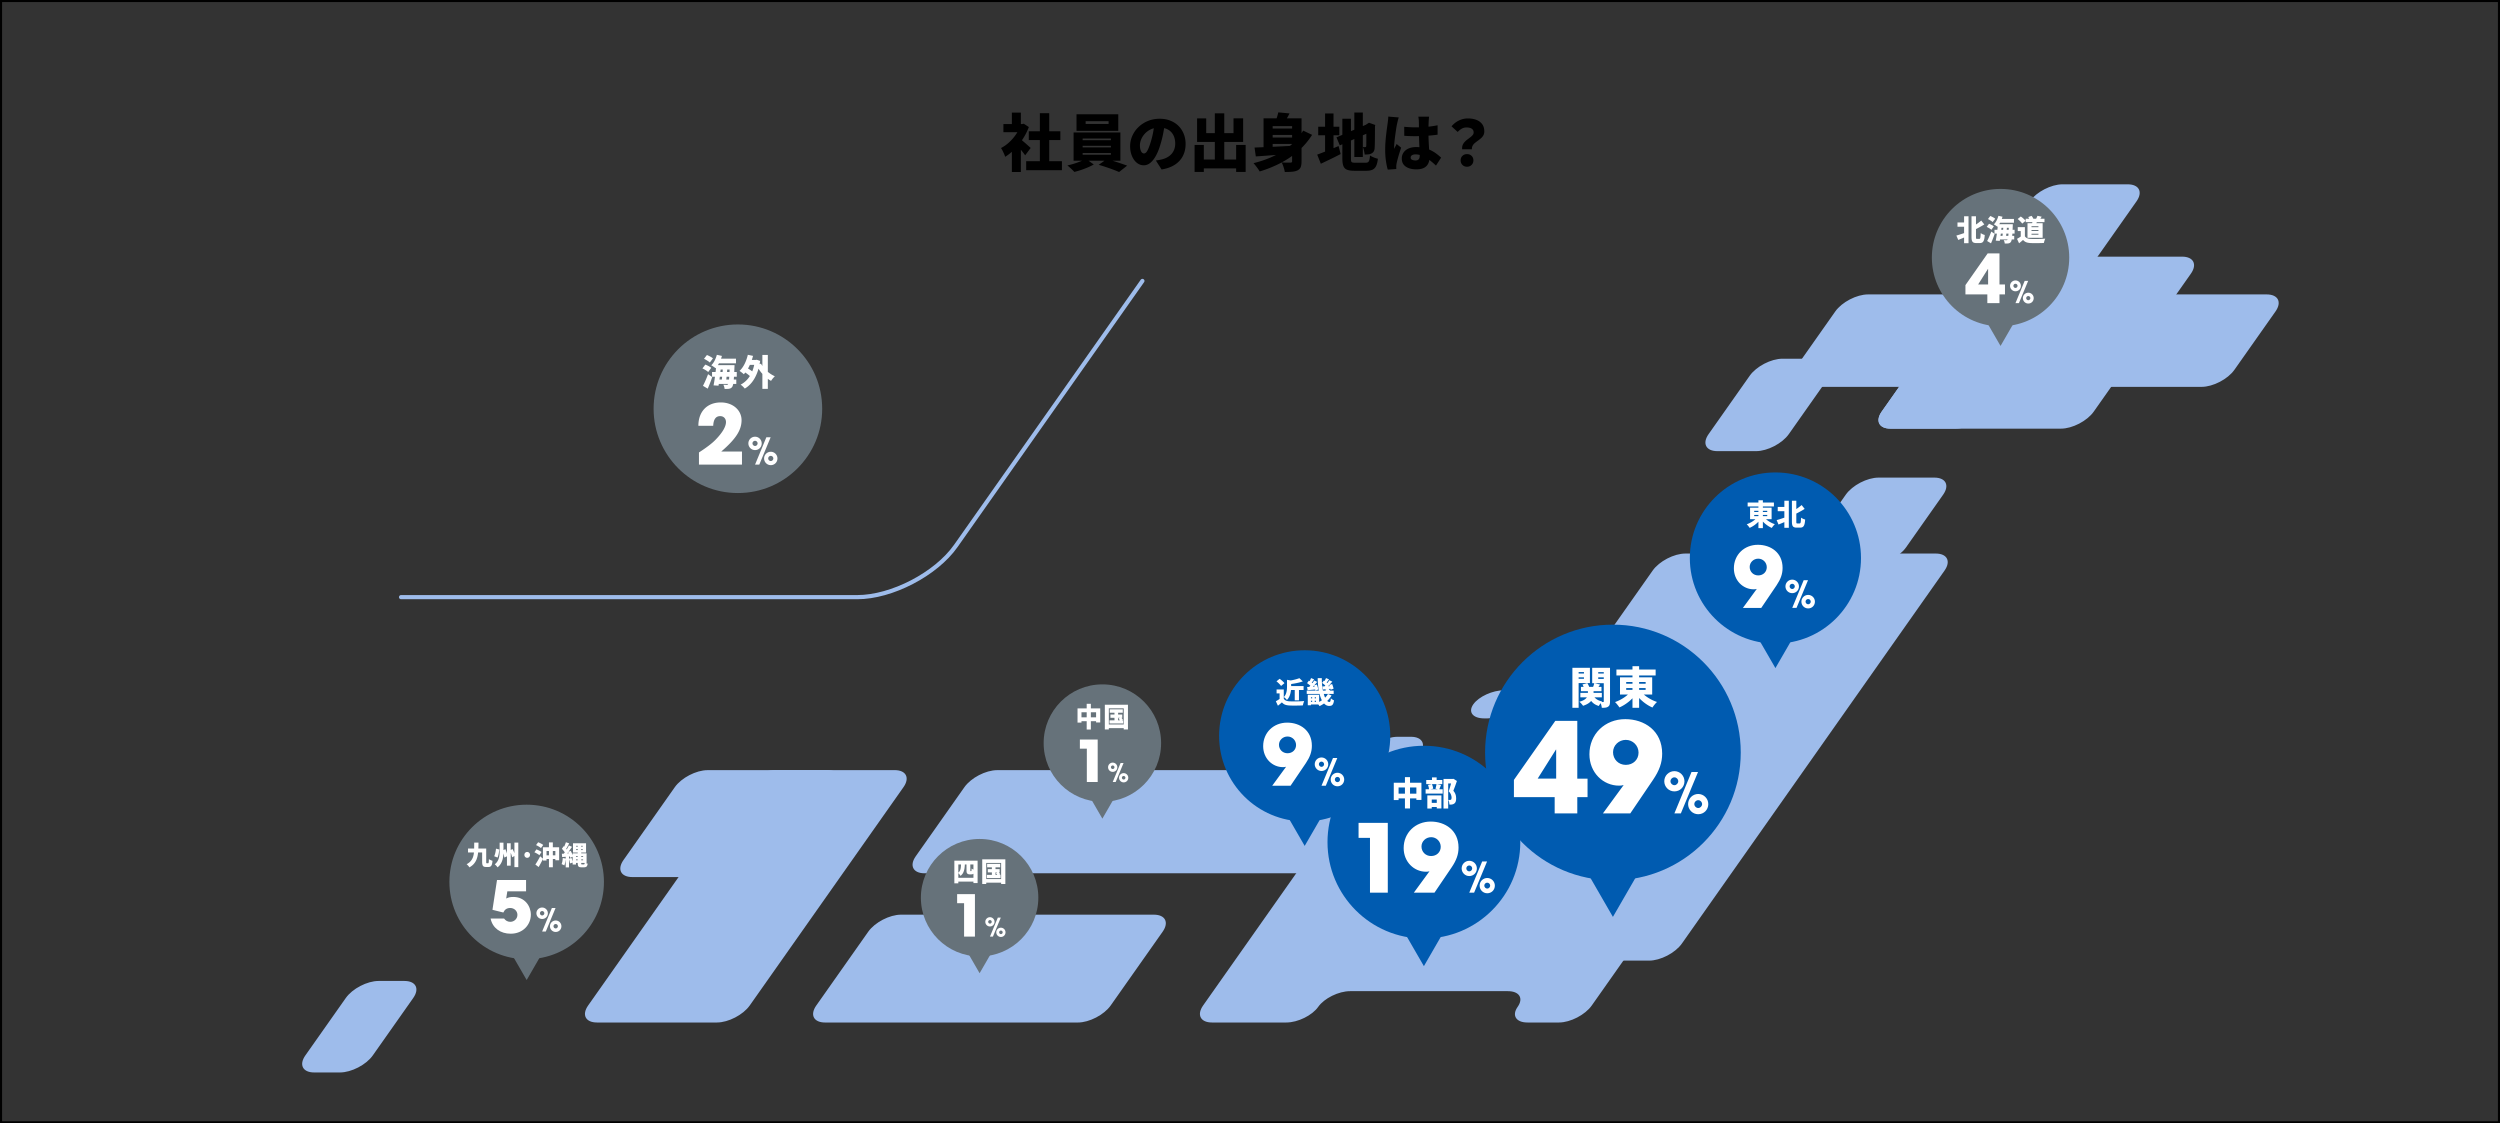 <?xml version="1.0" encoding="UTF-8"?>
<svg xmlns="http://www.w3.org/2000/svg" id="_レイヤー_2" viewBox="0 0 1200 539.22">
  <rect x="0" y="0" width="1200" height="539.22" fill="#333333" stroke="none"/>
  <defs>
    <style>.cls-2,.cls-3,.cls-4,.cls-5,.cls-6{stroke-width:0}.cls-3{fill:#66727a}.cls-4{fill:#9ebceb}.cls-5{fill:#fff}.cls-6{fill:#005bb0}</style>
  </defs>
  <g id="_アタリケイ">
    <path d="M733.18 490.8c-5.5 0-7.62-3.39-4.7-7.52 2.91-4.14.8-7.52-4.7-7.52h-75.73c-5.5 0-12.38 3.39-15.3 7.52-2.91 4.14-9.8 7.52-15.3 7.52h-35.71c-5.5 0-7.41-3.68-4.24-8.18l73.79-104.78c3.17-4.5 10.26-8.18 15.76-8.18h166.56c5.5 0 7.41 3.68 4.24 8.18l-73.79 104.78c-3.17 4.5-10.26 8.18-15.76 8.18h-15.12ZM286.55 490.8c-5.5 0-7.41-3.68-4.24-8.18l73.79-104.78c3.17-4.5 10.26-8.18 15.76-8.18h57.57c5.5 0 7.41 3.68 4.24 8.18l-73.79 104.78c-3.17 4.5-10.26 8.18-15.76 8.18h-57.57Z" class="cls-4"></path>
    <path d="M323.9 377.85c3.17-4.5 10.26-8.18 15.76-8.18h57.57c5.5 0 7.41 3.68 4.24 8.18l-24.62 34.96c-3.17 4.5-10.26 8.18-15.76 8.18h-57.57c-5.5 0-7.41-3.68-4.24-8.18l24.62-34.96ZM165.98 479.04c3.17-4.5 10.26-8.18 15.76-8.18h12.37c5.5 0 7.41 3.68 4.24 8.18l-19.41 27.56c-3.17 4.5-10.26 8.18-15.76 8.18h-12.37c-5.5 0-7.41-3.68-4.24-8.18l19.41-27.56ZM416.76 447.22c3.17-4.5 10.26-8.18 15.76-8.18h121.31c5.5 0 7.41 3.68 4.24 8.18l-24.94 35.41c-3.17 4.5-10.26 8.18-15.76 8.18H396.06c-5.5 0-7.41-3.68-4.24-8.18l24.94-35.41ZM462.91 377.85c3.17-4.5 10.26-8.18 15.76-8.18h231.86c5.5 0 7.41 3.68 4.24 8.18L691.42 411c-3.17 4.5-10.26 8.18-15.76 8.18H443.8c-5.5 0-7.41-3.68-4.24-8.18l23.35-33.15Z" class="cls-4"></path>
    <path d="M655.04 361.84c3.17-4.5 10.26-8.18 15.76-8.18h6.47c5.5 0 7.41 3.68 4.24 8.18l-17.82 25.31c-3.17 4.5-10.26 8.18-15.76 8.18h-6.47c-5.5 0-7.41-3.68-4.24-8.18l17.82-25.31ZM707.18 338.08c2.62-3.71 9.25-6.75 14.75-6.75h1.53c5.5 0 7.86 3.04 5.25 6.75-2.62 3.71-9.25 6.75-14.75 6.75h-1.53c-5.5 0-7.86-3.04-5.25-6.75ZM885.98 237.43c3.17-4.5 10.26-8.18 15.76-8.18h26.74c5.5 0 7.41 3.68 4.24 8.18l-17.82 25.31c-3.17 4.5-10.26 8.18-15.76 8.18H872.4c-5.5 0-7.41-3.68-4.24-8.18l17.82-25.31ZM824.55 252.86c3.17-4.5 10.26-8.18 15.76-8.18h15.12c5.5 0 7.41 3.68 4.24 8.18l-9.13 12.97c-3.17 4.5-10.26 8.18-15.76 8.18h-15.12c-5.5 0-7.41-3.68-4.24-8.18l9.13-12.97ZM949.82 131.37c3.17-4.5 10.26-8.18 15.76-8.18h81.8c5.5 0 7.41 3.68 4.24 8.18l-46.62 66.2c-3.17 4.5-10.26 8.18-15.76 8.18h-81.8c-5.5 0-7.41-3.68-4.24-8.18l46.62-66.2Z" class="cls-4"></path>
    <path d="M880.93 149.5c3.17-4.5 10.26-8.18 15.76-8.18H1088c5.5 0 7.41 3.68 4.24 8.18l-19.73 28.01c-3.17 4.5-10.26 8.18-15.76 8.18H865.44c-5.5 0-7.41-3.68-4.24-8.18l19.73-28.01Z" class="cls-4"></path>
    <path d="M839.86 180.36c3.17-4.5 10.26-8.18 15.76-8.18h18.51c5.5 0 7.41 3.68 4.24 8.18l-19.73 28.01c-3.17 4.5-10.26 8.18-15.76 8.18h-18.51c-5.5 0-7.41-3.68-4.24-8.18l19.73-28.01ZM974.27 96.65c3.17-4.5 10.26-8.18 15.76-8.18h31.25c5.5 0 7.41 3.68 4.24 8.18l-71.07 100.92c-3.17 4.5-10.26 8.18-15.76 8.18h-31.25c-5.5 0-7.41-3.68-4.24-8.18l71.07-100.92ZM793.27 273.88c3.17-4.5 10.26-8.18 15.76-8.18h120.11c5.5 0 7.41 3.68 4.24 8.18L807.29 452.92c-3.17 4.5-10.26 8.18-15.76 8.18H671.42c-5.5 0-7.41-3.68-4.24-8.18l126.09-179.04Z" class="cls-4"></path>
    <circle cx="774.2" cy="361.19" r="61.36" class="cls-6"></circle>
    <path d="M754.75 320.55h2.99v19.21h-2.99v-19.21Zm1.52 2.73h4.94v1.83h-4.94v-1.83Zm.29-2.73h6.6v7.31h-6.6v-2.04h3.74v-3.22h-3.74v-2.06Zm5.64 10.17h2.71v2.35c0 .52-.07 1.04-.21 1.58a4.58 4.58 0 0 1-.75 1.54c-.36.5-.87.97-1.52 1.41-.66.44-1.51.84-2.56 1.19-.18-.28-.45-.61-.79-1a7.1 7.1 0 0 0-1-.94c.88-.24 1.6-.51 2.14-.83.55-.32.96-.65 1.25-1s.48-.7.58-1.04c.1-.34.15-.67.15-.98v-2.29Zm-3.64 1.85h10.32v2.14h-10.32v-2.14Zm.29-2.88h9.86v2.08h-9.86v-2.08Zm.72-1.15 2.33-.65c.21.31.41.65.59 1.02s.31.7.38 1l-2.48.69c-.06-.28-.16-.62-.3-1.01-.15-.39-.32-.74-.52-1.05Zm5.02 5.02c.36.77.92 1.43 1.67 1.98.75.55 1.68.93 2.79 1.16-.27.25-.56.59-.88 1.02-.32.43-.57.81-.74 1.15-1.29-.38-2.34-.98-3.14-1.81-.81-.83-1.43-1.84-1.88-3.03l2.19-.46Zm6.81-13.01v2.06h-4.25v3.28h4.25v2.06h-7.15v-7.4h7.15Zm-6.14 7.33 2.8.71c-.31.42-.6.82-.86 1.2-.27.38-.5.71-.69.99l-2-.65c.15-.34.3-.71.44-1.14.14-.42.24-.79.31-1.11Zm.72-4.6h4.94v1.83h-4.94v-1.83Zm3.82-2.73h3.01v16.12c0 .64-.06 1.17-.19 1.58s-.38.73-.76.97c-.36.24-.79.39-1.28.45s-1.07.09-1.72.09c-.03-.39-.12-.87-.27-1.42s-.32-1.02-.5-1.4l.83.03c.29.01.48.01.58.01.13 0 .21-.03.25-.08a.49.49 0 0 0 .06-.27v-16.08ZM782.88 331.77l2.58 1.07c-.48.71-1.02 1.4-1.63 2.06-.61.66-1.26 1.28-1.96 1.85-.7.57-1.44 1.1-2.21 1.58s-1.56.89-2.35 1.24c-.15-.25-.35-.54-.6-.86-.25-.32-.5-.64-.77-.95-.27-.31-.51-.56-.74-.76.77-.27 1.53-.59 2.27-.97s1.45-.79 2.13-1.25c.68-.46 1.3-.94 1.85-1.45s1.03-1.03 1.42-1.57Zm-7-10.38h18.83v2.84h-18.83v-2.84Zm1.72 3.72h15.45v8.28H777.6v-8.28Zm2.98 2.25v.84h9.33v-.84h-9.33Zm0 2.92v.86h9.33v-.86h-9.33Zm3.01-10.49h3.19v19.97h-3.19v-19.97Zm4.01 12.11c.41.5.89 1 1.46 1.49s1.19.96 1.88 1.41 1.41.86 2.15 1.22c.75.37 1.51.67 2.28.93-.24.21-.5.47-.78.79s-.54.64-.79.97-.45.63-.62.91c-.78-.34-1.55-.74-2.31-1.22a20.94 20.94 0 0 1-4.15-3.42c-.61-.65-1.15-1.32-1.64-2.01l2.5-1.07Z" class="cls-5"></path>
    <path d="m774.2 440.11 14.32-24.8h-28.63l14.31 24.8z" class="cls-6"></path>
    <path d="M746.24 390.43v-7.8h-19.56v-8.28l19.86-28.33h10.56v27.73h4.92v8.88h-4.92v7.8h-10.86Zm.72-30.61h-.12l-8.76 13.92h8.88v-13.92ZM769.4 390.43l9.96-13.62c-.66.24-1.44.3-2.22.3-7.56 0-14.22-6.18-14.22-15.06 0-9.72 7.44-16.86 17.22-16.86 9.12 0 17.7 5.52 17.7 16.56 0 4.38-1.38 8.1-4.32 12.48l-10.98 16.2H769.4Zm10.98-35.29c-3.3 0-6.12 2.58-6.12 5.94s2.58 6.06 6.12 6.06 6.12-2.52 6.12-5.88-2.7-6.12-6.12-6.12ZM798.85 375.01c0-2.74 2.23-4.86 4.86-4.86s4.83 2.15 4.83 4.86-2.09 4.86-4.83 4.86-4.86-2.23-4.86-4.86Zm6.71 0c0-.99-.8-1.88-1.85-1.88s-1.88.83-1.88 1.88.89 1.88 1.88 1.88 1.85-.89 1.85-1.88Zm-1.85 15.42 8.22-19.87h3.12l-8.24 19.87h-3.09Zm6.58-4.46c0-2.74 2.23-4.86 4.86-4.86s4.83 2.15 4.83 4.86-2.09 4.86-4.83 4.86-4.86-2.23-4.86-4.86Zm6.72 0c0-.99-.81-1.88-1.85-1.88s-1.88.83-1.88 1.88.89 1.88 1.88 1.88 1.85-.89 1.85-1.88Z" class="cls-5"></path>
    <circle cx="683.47" cy="404.23" r="46.27" class="cls-6"></circle>
    <path d="M669.01 375.72h13.28v8.24h-2.43v-5.98h-8.54v6.06h-2.31v-8.32Zm1.19 5.24h11v2.27h-11v-2.27Zm4.17-7.95h2.44v15.06h-2.44v-15.06ZM684.29 378.86h8.21v2.08h-8.21v-2.08Zm.3-4.45h7.72v1.98h-7.72v-1.98Zm.52 7.39h6.77v6.25h-2.23v-4.26h-2.41v4.31h-2.12v-6.29Zm.35-5.03 1.89-.4c.15.33.27.7.38 1.11s.18.77.22 1.08l-2 .46c-.01-.31-.06-.67-.16-1.09-.09-.42-.21-.81-.33-1.16Zm.43 8.62h4.72v1.98h-4.72v-1.98Zm1.46-12.23h2.24v2.5h-2.24v-2.5Zm2.2 3.18 2.14.44c-.17.42-.33.83-.48 1.22-.15.39-.29.72-.41 1l-1.79-.43c.07-.21.15-.45.21-.71.07-.26.13-.52.19-.79s.1-.52.13-.74Zm3.33-2.44h4.55v2.16h-2.3v12.02h-2.25v-14.17Zm3.95 0h.44l.35-.08 1.7 1.05c-.26.78-.55 1.6-.85 2.44-.3.85-.59 1.6-.86 2.25.39.46.68.9.87 1.33s.32.84.38 1.23.09.75.09 1.09c0 .64-.07 1.17-.22 1.58-.15.41-.38.72-.7.94-.31.23-.68.38-1.12.44-.17.02-.35.03-.55.04h-.63c-.01-.32-.06-.69-.15-1.13-.09-.43-.22-.81-.4-1.12.15.01.28.02.39.02h.33c.09 0 .19-.01.28-.03.09-.02.17-.05.25-.1.12-.07.2-.19.25-.34.05-.15.08-.36.08-.63 0-.4-.09-.87-.27-1.4-.18-.53-.54-1.09-1.09-1.66.13-.37.26-.79.4-1.27s.28-.96.42-1.45c.14-.49.26-.95.37-1.37.11-.42.2-.76.26-1.01v-.82Z" class="cls-5"></path>
    <path d="m683.47 463.75 10.79-18.7h-21.59l10.8 18.7z" class="cls-6"></path>
    <path d="M657.59 428.47v-26.29h-5.48v-7.2h14.03v33.49h-8.55ZM678.65 428.47l7.51-10.27c-.5.18-1.09.23-1.67.23-5.7 0-10.73-4.66-10.73-11.36 0-7.33 5.61-12.72 12.99-12.72 6.88 0 13.35 4.16 13.35 12.49 0 3.3-1.04 6.11-3.26 9.41l-8.28 12.22h-9.91Zm8.28-26.62c-2.49 0-4.62 1.95-4.62 4.48s1.95 4.57 4.62 4.57 4.62-1.9 4.62-4.44-2.04-4.62-4.62-4.62ZM701.59 416.84c0-2.06 1.68-3.66 3.67-3.66s3.64 1.62 3.64 3.66-1.58 3.67-3.64 3.67-3.67-1.68-3.67-3.67Zm5.06 0c0-.75-.61-1.42-1.4-1.42s-1.42.63-1.42 1.42.67 1.42 1.42 1.42 1.4-.67 1.4-1.42Zm-1.4 11.63 6.2-14.98h2.35l-6.22 14.98h-2.33Zm4.97-3.37c0-2.07 1.68-3.67 3.66-3.67s3.65 1.62 3.65 3.67-1.58 3.67-3.65 3.67-3.66-1.68-3.66-3.67Zm5.06 0c0-.75-.61-1.42-1.4-1.42s-1.42.63-1.42 1.42c0 .75.67 1.42 1.42 1.42s1.4-.67 1.4-1.42Z" class="cls-5"></path>
    <circle cx="626.25" cy="353.21" r="41.08" class="cls-6"></circle>
    <path d="M616.21 335.36c.26.43.63.75 1.11.94.48.2 1.06.31 1.75.34.43.02.94.03 1.52.04s1.19 0 1.84-.01c.64-.01 1.28-.04 1.9-.06s1.19-.07 1.7-.11c-.08.16-.16.37-.25.62a9.829 9.829 0 0 0-.4 1.47c-.45.03-.95.05-1.5.06l-1.69.03c-.58.01-1.14 0-1.68 0s-1.04-.02-1.48-.04c-.84-.04-1.55-.16-2.13-.37-.59-.21-1.11-.59-1.58-1.13l-.89.77c-.3.26-.65.54-1.03.84l-.99-2.14c.31-.18.63-.37.97-.58.34-.21.66-.42.97-.65h1.87Zm-3.51-8.32 1.52-1.22c.27.19.56.4.85.65.3.24.57.49.83.75.26.25.47.49.63.7l-1.63 1.35c-.13-.22-.32-.46-.56-.72s-.51-.53-.79-.79c-.29-.27-.57-.5-.84-.71Zm3.51 3.9v5.31h-2v-3.42h-1.45v-1.89h3.45Zm1.55-4.63 2.41.41c0 .14-.15.24-.42.29v2.53c0 .46-.02.97-.07 1.53s-.14 1.13-.28 1.73-.35 1.17-.62 1.72-.63 1.05-1.07 1.49a2.54 2.54 0 0 0-.39-.5c-.18-.18-.36-.36-.56-.53s-.37-.3-.53-.38c.47-.49.81-1.03 1.03-1.62s.35-1.19.42-1.79c.06-.6.09-1.17.09-1.7v-3.19Zm5.93-.8 1.66 1.55c-.61.23-1.26.42-1.96.59s-1.41.31-2.12.44c-.71.12-1.41.23-2.08.31-.04-.24-.12-.51-.24-.84-.12-.32-.24-.59-.37-.79.62-.09 1.24-.2 1.86-.33.62-.13 1.22-.27 1.78-.43.56-.16 1.05-.32 1.46-.49Zm-4.82 3.81h6.85v1.89h-6.85v-1.89Zm2.6.83h2.03v6.02h-2.03v-6.02ZM627.23 331.5h12.93v1.59h-12.93v-1.59Zm.15-3.59.86-1.17c.23.14.49.31.76.49s.53.37.78.56c.25.18.45.35.6.5l-.9 1.32c-.15-.16-.34-.34-.58-.54-.24-.2-.49-.41-.76-.61-.27-.21-.52-.39-.75-.55Zm.02 1.85c.58-.02 1.28-.05 2.09-.08s1.64-.08 2.5-.11v1.32c-.77.08-1.53.15-2.27.22-.75.07-1.43.13-2.06.19l-.25-1.53Zm.33 3.71h1.52v5.07h-1.52v-5.07Zm3.11-6.84 1.44.7c-.33.38-.67.77-1.04 1.17-.36.41-.72.79-1.08 1.16s-.69.68-1.01.96l-1.03-.61c.31-.3.63-.64.97-1.03s.66-.79.96-1.2.57-.8.78-1.15Zm-1.54-1.17 1.51.65c-.29.38-.57.75-.84 1.13-.27.38-.52.69-.75.96l-1.06-.52c.13-.21.27-.44.42-.7.15-.26.28-.52.41-.79.13-.27.23-.51.32-.72Zm-.61 8.01h4.5v4.67h-4.5v-1.24h2.97v-2.2h-2.97v-1.24Zm.01 1.73h3.56v1.14h-3.56v-1.14Zm1.14-1.15h1.22v3.55h-1.22v-3.55Zm.92-5.08 1.32-.41c.1.25.2.53.3.82.09.3.18.58.25.86s.12.52.15.72l-1.41.49c-.02-.22-.06-.47-.12-.75-.06-.29-.13-.58-.22-.89-.08-.3-.17-.59-.27-.85Zm6.66 4.14 1.74.72c-.45.76-.98 1.46-1.58 2.09-.6.63-1.26 1.2-1.97 1.7s-1.46.94-2.25 1.33c-.13-.24-.32-.51-.56-.8s-.48-.54-.71-.75c.72-.29 1.42-.64 2.09-1.06.67-.42 1.29-.9 1.84-1.44s1.02-1.14 1.39-1.79Zm-4.92-7.62h1.97c-.02 1.13.03 2.26.14 3.37.11 1.11.28 2.15.51 3.12.22.97.49 1.83.79 2.58.3.75.64 1.33 1.02 1.75.38.42.76.63 1.17.63.14 0 .25-.05.34-.15.08-.1.16-.28.22-.54s.11-.62.15-1.08c.21.21.45.4.74.59s.55.33.79.42c-.11.73-.26 1.29-.45 1.67s-.43.64-.73.78-.68.21-1.15.21c-.64 0-1.21-.18-1.73-.54-.52-.36-.98-.85-1.39-1.48-.41-.63-.76-1.38-1.06-2.23-.3-.85-.54-1.78-.74-2.77-.2-1-.34-2.03-.44-3.1s-.15-2.15-.16-3.23Zm2.1 2.31.86-1.13c.23.15.47.32.74.51s.53.38.77.56c.25.19.45.36.6.51l-.9 1.27c-.14-.16-.33-.34-.57-.54-.24-.2-.49-.41-.75-.61-.26-.21-.51-.39-.75-.56Zm.2 1.69c.58-.02 1.28-.05 2.09-.08.81-.04 1.64-.08 2.5-.11v1.25c-.77.08-1.53.15-2.27.22-.75.07-1.43.13-2.06.19l-.25-1.46Zm1.67-4.03 1.48.63c-.29.38-.58.75-.86 1.13s-.54.7-.77.96l-1.04-.52c.14-.21.29-.44.44-.7.15-.26.29-.52.43-.79s.25-.51.33-.72Zm1.62 1.03 1.42.7c-.33.38-.68.76-1.05 1.17s-.74.79-1.1 1.15c-.37.37-.71.69-1.04.96l-1-.59c.32-.3.65-.64.99-1.03s.66-.79.98-1.2c.31-.41.58-.8.81-1.15Zm-2 4.63 1.35-.7c.2.16.4.35.61.57.21.22.37.42.49.6l-1.42.76a3.86 3.86 0 0 0-.44-.61c-.2-.23-.4-.44-.58-.62Zm2-2.35 1.32-.44c.1.23.2.49.29.77.09.28.18.54.25.8s.13.49.15.68l-1.41.51c-.02-.2-.06-.43-.13-.7-.07-.27-.14-.54-.23-.83-.08-.29-.17-.55-.27-.79Z" class="cls-5"></path>
    <path d="m626.25 406.04 9.59-16.59h-19.17l9.58 16.59z" class="cls-6"></path>
    <path d="m610.66 377.15 6.67-9.12c-.44.16-.96.2-1.49.2-5.06 0-9.52-4.14-9.52-10.08 0-6.51 4.98-11.29 11.53-11.29 6.11 0 11.85 3.7 11.85 11.09 0 2.93-.92 5.42-2.89 8.36l-7.35 10.85h-8.8Zm7.35-23.63c-2.21 0-4.1 1.73-4.1 3.98s1.73 4.06 4.1 4.06 4.1-1.69 4.1-3.94-1.81-4.1-4.1-4.1ZM631.07 366.83c0-1.83 1.49-3.25 3.25-3.25s3.24 1.44 3.24 3.25-1.4 3.25-3.24 3.25-3.25-1.49-3.25-3.25Zm4.49 0c0-.67-.54-1.26-1.24-1.26s-1.26.56-1.26 1.26c0 .67.59 1.26 1.26 1.26s1.24-.59 1.24-1.26Zm-1.24 10.32 5.5-13.3h2.08l-5.52 13.3h-2.07Zm4.41-2.98c0-1.83 1.49-3.25 3.25-3.25s3.24 1.44 3.24 3.25-1.4 3.25-3.24 3.25-3.25-1.49-3.25-3.25Zm4.49 0c0-.67-.54-1.26-1.24-1.26s-1.26.56-1.26 1.26c0 .67.59 1.26 1.26 1.26s1.24-.59 1.24-1.26Z" class="cls-5"></path>
    <circle cx="252.8" cy="423.34" r="37.09" class="cls-3"></circle>
    <path d="M227.64 404.45h2.03c0 1.03-.03 2.03-.06 2.99-.03.96-.12 1.87-.25 2.74s-.36 1.67-.66 2.43c-.31.75-.73 1.44-1.28 2.07-.55.63-1.25 1.18-2.12 1.66a3.2 3.2 0 0 0-.35-.53 6.3 6.3 0 0 0-.48-.55c-.17-.18-.33-.32-.5-.43.78-.42 1.41-.89 1.88-1.42s.84-1.11 1.09-1.75c.25-.64.42-1.34.51-2.09.09-.75.14-1.56.15-2.42 0-.86.02-1.76.03-2.71Zm-2.99 2.85h7.79v1.87h-7.79v-1.87Zm6.8 0h1.93v6.39c0 .3.02.48.05.56s.12.11.25.11h.6c.1 0 .18-.05.22-.16.05-.11.08-.3.11-.59s.05-.7.06-1.25c.14.11.32.22.52.32.2.11.41.2.63.29s.41.15.58.19c-.05.74-.15 1.32-.29 1.76-.14.44-.34.75-.6.94-.26.19-.6.29-1.04.29h-1.17c-.47 0-.83-.07-1.11-.22-.27-.14-.47-.4-.58-.76-.12-.36-.18-.86-.18-1.49v-6.39ZM238.07 407.35l1.59.41c-.05.45-.11.91-.18 1.38-.07.47-.16.93-.27 1.36-.11.43-.24.81-.4 1.13l-1.6-.64c.15-.32.29-.68.4-1.07.11-.39.21-.81.29-1.25s.13-.88.18-1.32Zm1.76-2.87h1.83v4.1c0 .67-.03 1.35-.09 2.05-.06.69-.18 1.38-.38 2.06-.19.68-.47 1.33-.85 1.95-.38.62-.88 1.18-1.52 1.69-.09-.15-.22-.32-.38-.51s-.32-.37-.5-.54c-.17-.17-.33-.31-.46-.41.53-.42.95-.88 1.26-1.38.31-.5.55-1.03.7-1.59.15-.55.25-1.12.31-1.68.05-.57.08-1.12.08-1.65v-4.09Zm1.34 3.76 1.42-.63c.15.36.3.73.44 1.13s.26.78.37 1.16c.11.37.18.71.22 1l-1.55.74c-.03-.3-.08-.64-.18-1.03-.09-.39-.2-.79-.32-1.2-.12-.41-.26-.8-.4-1.16Zm2.17-3.48h1.8v10.75h-1.8v-10.75Zm1.32 3.48 1.36-.71c.18.33.35.69.52 1.07.17.38.32.75.45 1.11.13.36.23.68.29.97l-1.47.83c-.05-.29-.14-.62-.25-1s-.25-.76-.41-1.16-.31-.76-.48-1.11Zm2.26-3.8h1.86v11.78h-1.86v-11.78ZM253.06 411.75c-.39 0-.71-.14-.97-.41s-.38-.61-.38-1 .13-.72.38-.99.58-.41.97-.41.7.14.96.41c.26.27.39.6.39.99s-.13.72-.39 1-.58.41-.96.41ZM256.51 409.09l.97-1.38c.27.09.56.21.87.36.31.14.61.29.89.45.28.16.51.31.69.45l-1.04 1.53a4.82 4.82 0 0 0-.64-.48c-.27-.17-.55-.33-.86-.5s-.6-.3-.88-.42Zm.46 5.88c.22-.32.46-.7.72-1.12s.53-.88.81-1.37c.27-.49.54-.98.78-1.47l1.38 1.21c-.21.44-.43.89-.67 1.33-.23.45-.47.89-.71 1.33-.24.44-.48.87-.73 1.3l-1.59-1.21Zm.34-9.32 1-1.36c.27.09.56.21.86.36.3.14.6.3.88.46.28.16.51.32.69.47l-1.08 1.5c-.16-.15-.38-.32-.64-.49-.27-.17-.55-.34-.85-.51s-.59-.31-.86-.43Zm3.3 1.05h7.78v6.23h-1.82v-4.45h-4.23v4.56h-1.73v-6.34Zm.92 3.85h5.85v1.78h-5.85v-1.78Zm1.97-6.21h1.86v11.96h-1.86v-11.96ZM270.12 411.85l1.46.25c-.06.61-.15 1.21-.27 1.81-.12.6-.27 1.1-.44 1.51-.1-.07-.23-.14-.39-.22-.16-.08-.33-.16-.5-.24a4.08 4.08 0 0 0-.43-.18c.17-.37.3-.82.39-1.35s.15-1.06.18-1.58Zm-.42-4.43.89-1.26c.21.2.43.41.65.65s.43.47.62.71c.19.23.33.45.43.65l-.98 1.42a3.61 3.61 0 0 0-.39-.7c-.18-.25-.37-.51-.59-.77-.22-.26-.43-.49-.63-.71Zm0 2.39c.58-.03 1.26-.07 2.04-.12.78-.05 1.57-.1 2.37-.16l.03 1.49c-.75.08-1.5.14-2.25.2s-1.44.11-2.06.17l-.13-1.58Zm3.37-4 1.49.67c-.32.48-.67.98-1.04 1.51-.37.52-.74 1.02-1.11 1.5-.37.48-.72.9-1.05 1.26l-1.04-.58c.24-.29.48-.61.74-.97.25-.36.5-.74.75-1.12.25-.39.48-.78.69-1.17.22-.39.41-.75.57-1.09Zm-1.44-1.54 1.59.55c-.18.34-.36.68-.55 1.03-.19.35-.37.68-.55 1-.18.32-.35.59-.51.83l-1.22-.5c.15-.26.3-.56.46-.9a16.22 16.22 0 0 0 .78-2.02Zm-.09 6.4h1.58v5.67h-1.58v-5.67Zm1.13-1.73 1.27-.53c.16.29.32.6.46.93s.28.66.39.97c.11.31.19.6.23.85l-1.37.61c-.03-.25-.1-.54-.2-.87-.1-.33-.22-.66-.36-1-.13-.34-.28-.66-.43-.96Zm.36 3.25 1.27-.39c.14.35.27.73.39 1.14.12.42.19.77.23 1.07l-1.35.44c-.03-.3-.09-.67-.19-1.09-.1-.42-.22-.81-.36-1.17Zm1.84-2.58h1.6v5.38h-1.6v-5.38Zm.17-4.83h6.26v4.45h-6.26v-4.45Zm.69 6.51h4.75v1.23h-4.75v-1.23Zm.11-1.68h5.72v4.6h-5.72v-1.27h4.05v-2.06h-4.05v-1.27Zm.73-3.62v.45h3.11v-.45h-3.11Zm0 1.57v.46h3.11v-.46h-3.11Zm.74-2.18h1.67v8.86c0 .3.02.5.06.57s.15.11.32.11h.88c.14 0 .24-.07.3-.2.05-.13.1-.39.12-.77.18.12.4.24.67.35.27.11.52.2.75.25-.08.65-.24 1.11-.5 1.37-.25.26-.66.39-1.21.39h-1.33c-.46 0-.81-.06-1.06-.18s-.42-.34-.52-.64c-.1-.3-.15-.73-.15-1.27v-8.84Z" class="cls-5"></path>
    <path d="m252.8 470.42 8.14-14.09h-16.27l8.13 14.09z" class="cls-3"></path>
    <path d="m243.52 427.84-.55 3.45c1.13-.61 2.22-.75 3.48-.75 5.29 0 8.36 4.23 8.36 8.5 0 4.71-3.68 9.14-9.69 9.14-4.88 0-8.73-2.73-9.62-7.27h6.48c.68.99 1.74 1.57 2.97 1.57 1.84 0 3.41-1.47 3.41-3.34s-1.54-3.31-3.45-3.31c-1.6 0-2.66.72-3.31 2.18l-5.22-1.3 2.18-14.3h13.95v5.42h-9.01ZM257.47 438.36c0-1.56 1.27-2.76 2.76-2.76s2.75 1.22 2.75 2.76-1.19 2.76-2.75 2.76-2.76-1.27-2.76-2.76Zm3.82 0c0-.56-.46-1.07-1.05-1.07s-1.07.47-1.07 1.07.5 1.07 1.07 1.07 1.05-.5 1.05-1.07Zm-1.06 8.76 4.67-11.29h1.77l-4.68 11.29h-1.75Zm3.74-2.53c0-1.56 1.27-2.76 2.76-2.76s2.75 1.22 2.75 2.76-1.19 2.76-2.75 2.76-2.76-1.27-2.76-2.76Zm3.82 0c0-.56-.46-1.07-1.05-1.07s-1.07.47-1.07 1.07.5 1.07 1.07 1.07 1.05-.5 1.05-1.07Z" class="cls-5"></path>
    <circle cx="470.21" cy="430.89" r="28.19" class="cls-3"></circle>
    <path d="M458.08 413.13h11.17v10.75h-2v-8.93H460v9.04h-1.91v-10.86Zm1.01 8.22h9.19v1.82h-9.19v-1.82Zm2.21-6.9h1.85c-.03.84-.09 1.63-.2 2.37-.11.74-.31 1.42-.6 2.02-.29.61-.73 1.14-1.32 1.59-.11-.22-.28-.48-.51-.76-.23-.28-.45-.5-.66-.67.44-.34.76-.74.96-1.2.19-.46.32-.97.38-1.53s.09-1.17.11-1.82Zm2.62.03h1.83v3.3c0 .17 0 .27.01.3.03.04.07.07.13.07h.18s.05 0 .08-.01c.03 0 .05-.02.07-.03.02-.02.04-.04.06-.08a.4.4 0 0 0 .04-.18c.02-.08.03-.2.03-.38 0-.17.01-.37.02-.6.16.15.37.29.66.44.28.15.54.26.77.34-.02.25-.04.5-.08.75s-.08.44-.14.57c-.06.13-.14.24-.23.33-.09.09-.21.17-.34.24-.1.05-.23.09-.39.12s-.3.04-.43.04h-.82c-.18 0-.37-.03-.57-.1-.2-.07-.36-.16-.49-.29s-.23-.3-.29-.51c-.06-.21-.1-.55-.1-1.01v-3.3ZM471.47 412.47h11.1v11.86h-2.03V414.2h-7.15v10.13h-1.92v-11.86Zm1.05 9.48h8.96v1.74h-8.96v-1.74Zm1.18-2h6.56v1.52h-6.56v-1.52Zm.12-5.28h6.27v1.64h-6.27v-1.64Zm.33 2.52h5.68v1.57h-5.68v-1.57Zm1.95-2h1.74v5.56h-1.74v-5.56Zm1.93 3.9 1.18-.61c.17.17.34.37.52.6.18.23.32.42.42.58l-1.25.69c-.09-.17-.21-.38-.38-.62s-.33-.45-.49-.64Z" class="cls-5"></path>
    <path d="m470.21 467.15 6.58-11.39h-13.15l6.57 11.39z" class="cls-3"></path>
    <path d="M462.76 449.57v-16.02h-3.34v-4.38h8.55v20.4h-5.21ZM472.94 442.48c0-1.26 1.03-2.23 2.23-2.23s2.22.99 2.22 2.23-.96 2.23-2.22 2.23-2.23-1.02-2.23-2.23Zm3.09 0c0-.46-.37-.86-.85-.86s-.86.38-.86.86.41.86.86.86.85-.41.85-.86Zm-.85 7.09 3.78-9.13h1.43l-3.79 9.13h-1.42Zm3.02-2.05c0-1.26 1.02-2.23 2.23-2.23s2.22.99 2.22 2.23-.96 2.23-2.22 2.23-2.23-1.03-2.23-2.23Zm3.09 0c0-.46-.37-.86-.85-.86s-.86.38-.86.86c0 .46.41.86.86.86s.85-.41.85-.86Z" class="cls-5"></path>
    <circle cx="354.19" cy="196.2" r="40.46" class="cls-3"></circle>
    <path d="m337.16 176.85 1.38-1.84c.32.12.66.26 1.03.43.36.17.71.36 1.03.55s.59.38.8.57l-1.48 2.02c-.18-.18-.43-.38-.74-.6-.31-.21-.64-.42-1-.62s-.7-.37-1.02-.51Zm.27 8.34c.24-.46.5-.99.78-1.59.28-.6.57-1.25.85-1.93s.56-1.37.81-2.06l2 1.38c-.21.62-.43 1.25-.67 1.88-.24.63-.48 1.26-.73 1.88s-.5 1.22-.77 1.81l-2.27-1.36Zm.49-12.96 1.4-1.83c.32.13.67.28 1.03.46.37.18.72.37 1.05.57s.6.39.81.59l-1.5 2c-.18-.2-.43-.4-.75-.61-.32-.21-.65-.42-1.01-.64-.36-.21-.7-.39-1.03-.54Zm6.15-1.93 2.45.54c-.32 1.15-.75 2.25-1.29 3.31s-1.12 1.93-1.74 2.62c-.15-.14-.35-.3-.61-.48s-.52-.36-.79-.54-.5-.31-.7-.41c.61-.57 1.15-1.31 1.61-2.21.46-.9.82-1.84 1.08-2.82Zm-2.29 8.27h11.87v2.26h-11.87v-2.26Zm2.05-3.3h2.29c-.08.82-.17 1.67-.27 2.56l-.3 2.65c-.1.88-.21 1.71-.33 2.51-.11.79-.22 1.51-.33 2.14l-2.38-.15c.13-.63.25-1.34.38-2.14s.25-1.62.36-2.48a107.72 107.72 0 0 0 .57-5.08Zm.36 6.89h9.23v2.12h-9.23v-2.12Zm.07-9.99h9.01v2.22h-9.01v-2.22Zm.55 3.1h6.13v2.12h-6.13v-2.12Zm2.2.75h2.15c-.04.6-.08 1.22-.13 1.88s-.11 1.3-.17 1.95c-.06.64-.13 1.26-.19 1.84-.06.58-.13 1.1-.2 1.56h-2.14c.07-.48.14-1.02.21-1.6.07-.59.13-1.2.2-1.84.06-.64.12-1.29.16-1.93s.08-1.26.1-1.84Zm3.26-.75h2.31c-.01.25-.02.46-.02.61s0 .28-.02.37c-.06 1.6-.12 2.95-.19 4.06-.07 1.12-.15 2.04-.23 2.77-.09.73-.18 1.3-.29 1.71-.11.41-.23.72-.37.91-.22.3-.45.51-.68.63s-.5.21-.8.27c-.26.05-.59.07-.97.08s-.79 0-1.21 0c-.01-.3-.08-.64-.19-1.03-.11-.38-.25-.71-.41-.99.34.02.66.04.94.05.28.01.51.02.68.02.14 0 .26-.02.35-.06.1-.04.19-.12.27-.23.1-.12.2-.37.28-.74.08-.37.16-.89.22-1.58.07-.68.13-1.55.19-2.59.06-1.04.11-2.31.16-3.79v-.46ZM358.96 170.3l2.5.52c-.3 1.17-.67 2.3-1.12 3.4-.45 1.1-.95 2.11-1.51 3.03-.56.92-1.16 1.72-1.8 2.4-.15-.15-.35-.33-.6-.53-.25-.21-.51-.41-.78-.61s-.5-.36-.7-.47c.63-.57 1.21-1.26 1.72-2.07.52-.8.97-1.69 1.35-2.66.38-.97.7-1.97.94-3.01Zm3.38 2.47h.46l.43-.09 1.65.55c-.33 2.21-.84 4.19-1.52 5.92-.68 1.73-1.52 3.21-2.51 4.44-.99 1.23-2.11 2.21-3.36 2.93-.14-.18-.32-.4-.56-.64-.24-.25-.48-.48-.74-.71-.26-.22-.49-.4-.7-.53 1.23-.64 2.31-1.49 3.24-2.53.93-1.04 1.7-2.3 2.31-3.76.61-1.46 1.04-3.14 1.29-5.02v-.55Zm-5.34 5.54 1.24-1.89c.4.22.83.47 1.28.76.45.29.88.58 1.29.88.41.3.73.58.97.84l-1.33 2.14c-.23-.28-.54-.58-.93-.9-.39-.33-.81-.65-1.26-.97-.45-.32-.87-.6-1.27-.85Zm1.91-5.54h4.12v2.36h-4.12v-2.36Zm6.36 1.79c.32.61.72 1.21 1.19 1.8.47.59 1 1.15 1.58 1.68.58.53 1.2 1.01 1.86 1.45.66.44 1.34.81 2.04 1.12-.2.17-.41.39-.65.65s-.46.53-.66.8-.38.53-.52.76c-.74-.39-1.44-.85-2.1-1.39-.67-.53-1.29-1.12-1.89-1.77-.59-.64-1.13-1.33-1.63-2.06-.49-.73-.94-1.48-1.34-2.26l2.12-.78Zm.67-4.18h2.62v16.28h-2.62v-16.28ZM335.5 223v-5.82c3.6-2.33 6.21-4.31 7.83-5.97 3.32-3.36 5.14-6.37 5.14-8.62 0-1.7-1.15-2.85-2.77-2.85-2.06 0-3.2 1.46-3.36 4.63h-7.12c0-6.85 4.23-11.2 10.76-11.2 5.97 0 9.97 3.88 9.97 8.51s-2.57 8.9-9.73 15.04h9.93v6.29H335.5ZM359.22 212.83c0-1.81 1.47-3.21 3.21-3.21s3.19 1.42 3.19 3.21-1.38 3.21-3.19 3.21-3.21-1.47-3.21-3.21Zm4.43 0c0-.66-.53-1.24-1.22-1.24s-1.24.55-1.24 1.24c0 .65.58 1.24 1.24 1.24s1.22-.59 1.22-1.24ZM362.43 223l5.42-13.11h2.06L364.47 223h-2.04Zm4.34-2.94c0-1.81 1.47-3.21 3.21-3.21s3.19 1.42 3.19 3.21-1.38 3.21-3.19 3.21-3.21-1.47-3.21-3.21Zm4.43 0c0-.66-.53-1.24-1.22-1.24s-1.24.55-1.24 1.24c0 .65.58 1.24 1.24 1.24s1.22-.59 1.22-1.24Z" class="cls-5"></path>
    <circle cx="529.14" cy="356.69" r="28.19" class="cls-3"></circle>
    <path d="M517.22 340.03h10.89v6.76h-1.99v-4.9h-7.01v4.97h-1.9v-6.82Zm.97 4.29h9.02v1.86h-9.02v-1.86Zm3.42-6.51h2v12.35h-2v-12.35ZM530.32 338.27h11.1v11.86h-2.03V340h-7.15v10.13h-1.92v-11.86Zm1.05 9.48h8.96v1.74h-8.96v-1.74Zm1.19-2h6.56v1.52h-6.56v-1.52Zm.11-5.28h6.27v1.64h-6.27v-1.64Zm.33 2.52h5.68v1.57H533v-1.57Zm1.95-2h1.74v5.56h-1.74v-5.56Zm1.94 3.9 1.18-.61c.17.17.34.37.52.6.18.23.32.42.42.58l-1.25.69c-.09-.17-.21-.38-.38-.62s-.33-.45-.49-.64Z" class="cls-5"></path>
    <path d="m529.14 392.95 6.57-11.39h-13.15l6.58 11.39z" class="cls-3"></path>
    <path d="M521.68 375.37v-16.02h-3.34v-4.38h8.55v20.4h-5.21ZM531.87 368.28c0-1.26 1.03-2.23 2.23-2.23s2.22.99 2.22 2.23-.96 2.23-2.22 2.23-2.23-1.02-2.23-2.23Zm3.08 0c0-.46-.37-.86-.85-.86s-.86.38-.86.86.41.86.86.86.85-.41.85-.86Zm-.85 7.09 3.78-9.13h1.43l-3.79 9.13h-1.42Zm3.03-2.05c0-1.26 1.02-2.23 2.23-2.23s2.22.99 2.22 2.23-.96 2.23-2.22 2.23-2.23-1.03-2.23-2.23Zm3.08 0c0-.46-.37-.86-.85-.86s-.86.38-.86.86c0 .46.41.86.86.86s.85-.41.85-.86Z" class="cls-5"></path>
    <circle cx="960.26" cy="123.65" r="32.97" class="cls-3"></circle>
    <path d="M939.06 113.06c.38-.1.83-.23 1.33-.39.5-.16 1.04-.33 1.6-.52s1.13-.38 1.69-.57l.38 1.85c-.68.31-1.38.61-2.1.92-.72.3-1.39.58-2 .83l-.9-2.11Zm.53-6.27h4.17v2.03h-4.17v-2.03Zm3.17-2.98h2.13v12.92h-2.13v-12.92Zm3.58.01h2.13v9.93c0 .4.03.65.08.76.06.1.2.15.42.15h1.11c.16 0 .28-.08.36-.23.08-.15.15-.43.19-.84.04-.41.08-.98.11-1.71.17.12.37.25.59.37s.46.24.71.33c.24.09.46.16.64.21-.06.92-.16 1.67-.32 2.24-.16.57-.4.98-.72 1.25-.32.26-.77.39-1.34.39h-1.67c-.59 0-1.05-.09-1.39-.27-.34-.18-.57-.48-.71-.91-.14-.43-.2-1.02-.2-1.76v-9.9Zm4.66 2.05 1.46 1.85c-.51.33-1.05.65-1.6.96a53.186 53.186 0 0 1-3.29 1.71c-.07-.23-.18-.51-.35-.82s-.32-.58-.46-.79c.5-.25 1.01-.54 1.51-.88.5-.33.99-.67 1.46-1.03.47-.35.89-.69 1.27-1.01ZM953.61 108.91l1.12-1.5c.26.09.54.21.83.35.29.14.57.29.84.45.27.16.48.31.65.46l-1.2 1.64c-.15-.15-.35-.31-.6-.48s-.52-.34-.81-.5-.56-.3-.83-.41Zm.22 6.77c.2-.37.41-.81.64-1.29.23-.49.46-1.01.69-1.57s.45-1.11.66-1.67l1.62 1.12c-.17.5-.35 1.01-.55 1.53-.2.51-.39 1.02-.59 1.53-.2.5-.41.99-.62 1.47l-1.85-1.11Zm.39-10.53 1.13-1.48a13.495 13.495 0 0 1 1.69.84c.27.16.49.32.66.48l-1.22 1.62c-.15-.16-.35-.32-.61-.5-.26-.17-.53-.34-.82-.52s-.57-.32-.84-.44Zm5-1.56 1.99.43c-.26.93-.61 1.83-1.05 2.69-.44.86-.91 1.57-1.41 2.13-.12-.11-.29-.24-.5-.39a14.282 14.282 0 0 0-1.21-.77c.5-.47.93-1.07 1.31-1.8s.67-1.5.88-2.29Zm-1.86 6.72h9.65v1.83h-9.65v-1.83Zm1.67-2.69h1.86c-.07.66-.14 1.36-.22 2.08-.08.72-.16 1.44-.25 2.16s-.17 1.39-.27 2.04c-.09.64-.18 1.22-.27 1.74l-1.93-.13c.1-.51.21-1.09.31-1.74.1-.64.2-1.32.29-2.02.09-.7.18-1.4.26-2.11.08-.71.15-1.38.2-2.02Zm.29 5.6h7.5v1.72h-7.5v-1.72Zm.06-8.12h7.32v1.81h-7.32v-1.81Zm.44 2.52h4.98v1.72h-4.98v-1.72Zm1.8.61h1.75c-.03.49-.06.99-.1 1.53-.04.53-.09 1.06-.14 1.58-.05.52-.1 1.02-.15 1.49-.05.47-.11.89-.16 1.27h-1.74c.06-.39.11-.83.17-1.3.06-.48.11-.97.16-1.5.05-.52.1-1.05.13-1.57s.07-1.02.08-1.5Zm2.64-.61h1.88c0 .21-.01.37-.01.5s0 .23-.01.3c-.05 1.3-.1 2.4-.15 3.3-.06.91-.12 1.65-.19 2.25s-.15 1.06-.24 1.39-.19.58-.3.74c-.18.24-.36.41-.55.51-.19.1-.41.17-.65.22-.21.04-.48.06-.79.06h-.99c0-.24-.06-.52-.15-.83-.09-.31-.21-.58-.34-.81.28.02.53.03.76.04.23 0 .41.01.55.01.11 0 .21-.02.29-.05a.48.48 0 0 0 .22-.19c.08-.1.16-.3.22-.6s.13-.73.18-1.28c.06-.56.11-1.26.15-2.11.05-.85.09-1.88.13-3.08v-.38ZM971.95 113.41c.26.43.63.74 1.11.94.48.2 1.05.31 1.74.34.43.02.93.03 1.51.04.58 0 1.19 0 1.83-.01.64-.01 1.27-.04 1.89-.06.62-.03 1.18-.07 1.69-.11-.07.16-.16.36-.25.62s-.17.51-.24.76c-.07.26-.12.49-.16.69-.45.03-.95.05-1.49.06l-1.68.03c-.57.01-1.13 0-1.67 0s-1.03-.02-1.47-.04c-.83-.04-1.54-.16-2.12-.37-.58-.21-1.11-.59-1.57-1.13l-.89.77c-.3.26-.65.54-1.03.84l-.98-2.13c.31-.18.63-.37.97-.57s.66-.42.97-.64h1.86Zm-3.48-8.27 1.51-1.22c.27.19.55.4.85.64s.57.49.83.74.46.49.62.7l-1.62 1.34c-.13-.21-.32-.45-.56-.71-.24-.26-.51-.53-.79-.79-.28-.27-.56-.5-.83-.71Zm3.48 3.88v5.28h-1.99v-3.4h-1.44v-1.88h3.43Zm.38-4.03h9.02v1.62h-9.02v-1.62Zm.87 2.15h7.27v6.99h-7.27v-6.99Zm.33-2.95 1.6-.59c.18.21.35.43.52.69s.28.48.35.69l-1.69.64c-.06-.2-.16-.43-.31-.7-.15-.27-.3-.51-.46-.73Zm1.59 4.39v.49h3.33v-.49h-3.33Zm0 1.81v.49h3.33v-.49h-3.33Zm0 1.81v.49h3.33v-.49h-3.33Zm.53-6.4 2.35.11c-.15.39-.32.77-.52 1.12s-.37.66-.52.91l-1.64-.27c.07-.3.14-.62.2-.96.06-.34.1-.65.12-.92Zm2.32-2.21 2.04.42c-.19.3-.37.58-.54.83-.17.26-.33.48-.47.67l-1.71-.41c.08-.15.17-.31.25-.49.08-.18.16-.35.24-.53.08-.18.14-.34.18-.49Z" class="cls-5"></path>
    <path d="m960.26 166.05 7.69-13.32h-15.38l7.69 13.32z" class="cls-3"></path>
    <path d="M953.92 145.49v-4.19h-10.51v-4.45l10.67-15.22h5.67v14.9h2.64v4.77h-2.64v4.19h-5.84Zm.38-16.44h-.07l-4.71 7.48h4.77v-7.48ZM964.82 137.21c0-1.47 1.2-2.61 2.61-2.61s2.6 1.16 2.6 2.61-1.13 2.61-2.6 2.61-2.61-1.2-2.61-2.61Zm3.61 0c0-.53-.43-1.01-1-1.01s-1.01.45-1.01 1.01c0 .53.48 1.01 1.01 1.01s1-.48 1-1.01Zm-1 8.28 4.42-10.68h1.67l-4.43 10.68h-1.66Zm3.54-2.39c0-1.47 1.2-2.61 2.61-2.61s2.6 1.15 2.6 2.61-1.13 2.61-2.6 2.61-2.61-1.2-2.61-2.61Zm3.61 0c0-.53-.43-1.01-1-1.01s-1.01.45-1.01 1.01.48 1.01 1.01 1.01 1-.48 1-1.01Z" class="cls-5"></path>
    <circle cx="852.2" cy="267.85" r="41.08" class="cls-6"></circle>
    <path d="m843.56 248.15 1.73.72c-.32.48-.68.94-1.09 1.38-.41.44-.85.85-1.32 1.24s-.96.74-1.48 1.06-1.04.6-1.58.83c-.1-.17-.24-.36-.4-.58s-.33-.43-.51-.63c-.18-.21-.34-.38-.49-.51.52-.18 1.02-.39 1.52-.65.5-.25.97-.53 1.43-.84s.87-.63 1.24-.97c.37-.34.69-.69.95-1.05Zm-4.69-6.95h12.61v1.9h-12.61v-1.9Zm1.16 2.49h10.34v5.54h-10.34v-5.54Zm1.99 1.51v.56h6.25v-.56h-6.25Zm0 1.96v.58h6.25v-.58h-6.25Zm2.02-7.03h2.14v13.37h-2.14v-13.37Zm2.68 8.11c.27.34.6.67.98 1 .38.33.8.64 1.26.94.46.3.94.57 1.44.82s1.01.45 1.53.62c-.16.14-.33.32-.52.53-.19.21-.36.43-.53.65-.17.22-.3.42-.42.61-.53-.22-1.04-.5-1.55-.82-.51-.32-.99-.67-1.46-1.05s-.91-.8-1.31-1.23c-.4-.44-.77-.88-1.1-1.34l1.67-.72ZM852.78 249.65c.38-.1.83-.23 1.34-.39.51-.16 1.04-.33 1.61-.53.57-.19 1.13-.38 1.7-.57l.38 1.86c-.68.31-1.39.62-2.11.92l-2.01.84-.9-2.13Zm.53-6.31h4.19v2.04h-4.19v-2.04Zm3.18-3h2.14v12.99h-2.14v-12.99Zm3.6.02h2.14v9.98c0 .4.03.66.08.76.06.1.2.15.42.15h1.11c.16 0 .28-.08.37-.23.08-.16.15-.44.19-.84.04-.41.08-.98.11-1.72.17.12.37.25.6.37.23.13.47.24.71.33s.46.16.65.21c-.06.93-.16 1.68-.32 2.25-.16.57-.4.99-.72 1.25-.32.26-.77.39-1.34.39h-1.67c-.59 0-1.06-.09-1.39-.27-.34-.18-.58-.48-.71-.91-.14-.43-.2-1.02-.2-1.77v-9.95Zm4.69 2.05 1.46 1.86c-.52.33-1.05.65-1.6.96a53.957 53.957 0 0 1-3.31 1.73c-.07-.23-.18-.51-.35-.82s-.32-.58-.46-.79c.51-.25 1.01-.55 1.52-.88.51-.33.99-.68 1.46-1.03.47-.36.9-.69 1.28-1.01Z" class="cls-5"></path>
    <path d="m852.2 320.68 9.58-16.59h-19.17l9.59 16.59z" class="cls-6"></path>
    <path d="m836.6 291.79 6.67-9.12c-.44.16-.96.2-1.49.2-5.06 0-9.52-4.14-9.52-10.08 0-6.51 4.98-11.29 11.53-11.29 6.11 0 11.85 3.7 11.85 11.09 0 2.93-.92 5.42-2.89 8.36l-7.35 10.85h-8.8Zm7.35-23.63c-2.21 0-4.1 1.73-4.1 3.98s1.73 4.06 4.1 4.06 4.1-1.69 4.1-3.94-1.81-4.1-4.1-4.1ZM857.01 281.47c0-1.83 1.49-3.25 3.25-3.25s3.24 1.44 3.24 3.25-1.4 3.25-3.24 3.25-3.25-1.49-3.25-3.25Zm4.5 0c0-.67-.54-1.26-1.24-1.26s-1.26.56-1.26 1.26c0 .67.59 1.26 1.26 1.26s1.24-.59 1.24-1.26Zm-1.24 10.32 5.5-13.3h2.08l-5.52 13.3h-2.07Zm4.4-2.99c0-1.83 1.49-3.25 3.25-3.25s3.24 1.44 3.24 3.25-1.4 3.25-3.24 3.25-3.25-1.49-3.25-3.25Zm4.49 0c0-.67-.54-1.26-1.24-1.26s-1.26.56-1.26 1.26c0 .67.59 1.26 1.26 1.26s1.24-.59 1.24-1.26Z" class="cls-5"></path>
    <path d="M548.36 134.85 458.75 262.1c-9.5 13.49-30.77 24.53-47.27 24.53H192.51" style="fill:none;stroke:#9ebceb;stroke-linecap:round;stroke-miterlimit:10;stroke-width:2px"></path>
    <path d="M489.83 59.54h.84l.75-.15 2.43 1.59c-.76 2.02-1.74 3.94-2.93 5.76-1.19 1.82-2.51 3.46-3.96 4.92s-2.94 2.66-4.48 3.6c-.12-.4-.3-.88-.54-1.42s-.49-1.08-.75-1.59-.5-.91-.72-1.19a17.2 17.2 0 0 0 3.92-2.75c1.23-1.13 2.32-2.39 3.27-3.78a17.99 17.99 0 0 0 2.17-4.25v-.75Zm-8.19 0h9.75v3.93h-9.75v-3.93Zm4.05-5.49h4.32v7.29h-4.32v-7.29Zm0 16.44 4.32-5.16v17.22h-4.32V70.49Zm3.84-3.9c.28.18.67.48 1.16.88.49.41 1.01.86 1.56 1.33.55.48 1.05.93 1.5 1.33.45.41.78.71.97.89l-2.64 3.54c-.3-.42-.66-.9-1.06-1.43-.41-.53-.85-1.07-1.31-1.62a71.774 71.774 0 0 0-2.52-2.84l2.34-2.1Zm3.03 10.8h17.16v4.29h-17.16v-4.29Zm1.26-14.37h15.15v4.2h-15.15v-4.2Zm5.31-8.67h4.5v25.11h-4.5V54.35ZM521.2 76.22l3.81 2.73c-.8.46-1.74.92-2.81 1.38-1.07.46-2.17.88-3.3 1.26s-2.21.69-3.22.93c-.4-.46-.93-.99-1.58-1.59-.65-.6-1.24-1.11-1.75-1.53 1.06-.22 2.15-.5 3.27-.86 1.12-.35 2.17-.73 3.17-1.14s1.79-.81 2.42-1.19Zm-5.88-12.63h22.47v13.56h-22.47V63.59Zm1.41-8.73h20.04v7.95h-20.04v-7.95Zm2.94 11.64v.78h13.56v-.78h-13.56Zm0 3.48v.78h13.56v-.78h-13.56Zm0 3.48v.81h13.56v-.81h-13.56Zm1.44-15.27v1.29h11.01v-1.29h-11.01Zm6.24 20.94 3.87-2.73c1.08.26 2.21.57 3.39.94 1.18.37 2.33.75 3.45 1.12 1.12.38 2.11.73 2.97 1.05l-3.87 3.06c-.8-.36-1.76-.75-2.88-1.17s-2.29-.83-3.5-1.23-2.35-.75-3.43-1.05ZM559.17 59.06c-.22 1.52-.49 3.14-.81 4.86-.32 1.72-.77 3.52-1.35 5.4-.58 2-1.27 3.75-2.07 5.25-.8 1.5-1.7 2.67-2.69 3.51s-2.08 1.26-3.25 1.26c-1.24 0-2.36-.41-3.34-1.21-.99-.81-1.77-1.91-2.34-3.3-.57-1.39-.86-2.94-.86-4.64s.36-3.46 1.08-5.05 1.72-3 3-4.21c1.28-1.22 2.78-2.18 4.5-2.88 1.72-.7 3.58-1.05 5.58-1.05s3.64.3 5.17.92 2.84 1.46 3.93 2.56c1.09 1.1 1.92 2.38 2.5 3.86.58 1.47.87 3.05.87 4.75 0 2.1-.42 4-1.26 5.68-.84 1.69-2.11 3.1-3.81 4.23-1.7 1.13-3.85 1.92-6.45 2.35l-2.76-4.32c.64-.08 1.18-.17 1.62-.25.44-.09.88-.19 1.32-.29.96-.24 1.83-.58 2.61-1.02.78-.44 1.45-.98 2.01-1.62.56-.64.99-1.38 1.29-2.21.3-.83.45-1.73.45-2.71 0-1.16-.17-2.21-.5-3.15s-.82-1.75-1.47-2.43c-.65-.68-1.45-1.2-2.39-1.56-.94-.36-2.02-.54-3.24-.54-1.56 0-2.93.28-4.1.83s-2.14 1.26-2.92 2.13-1.37 1.79-1.75 2.77c-.39.98-.58 1.89-.58 2.73s.09 1.58.27 2.17c.18.59.41 1.04.7 1.33s.62.45.98.45c.4 0 .77-.2 1.12-.6.35-.4.69-1 1.02-1.79s.68-1.76 1.04-2.92c.46-1.42.85-2.96 1.17-4.61s.55-3.26.69-4.84l5.01.15ZM573.4 69.56h4.44v12.96h-4.44V69.56Zm1.2-12.72h4.38v7.05h13.11v-7.08h4.62v11.31H574.6V56.84Zm.93 19.74h20.13v4.26h-20.13v-4.26Zm7.59-22.17h4.53v24.84h-4.53V54.41Zm10.23 15.15h4.56v12.96h-4.56V69.56ZM625.52 62.69l4.29 2.04c-1.86 2.94-4.09 5.54-6.69 7.8s-5.46 4.2-8.59 5.8-6.42 2.93-9.88 3.97c-.2-.36-.48-.79-.84-1.29s-.73-1-1.11-1.48c-.38-.49-.72-.9-1.02-1.21 3.5-.86 6.76-2 9.78-3.44 3.02-1.43 5.73-3.16 8.13-5.19 2.4-2.03 4.38-4.37 5.94-7.01Zm-23.34 8.13c1.64-.06 3.56-.14 5.76-.23s4.54-.2 7.02-.33c2.48-.13 4.93-.25 7.35-.38l-.06 3.69c-2.28.2-4.59.39-6.92.58-2.33.19-4.57.37-6.72.52-2.15.16-4.09.3-5.83.42l-.6-4.29Zm4.32-14.01h15.15v3.72h-10.77v12.36h-4.38V56.81Zm2.82 4.89h12.84v3.06h-12.84V61.7Zm0 4.32h12.84v3.06h-12.84v-3.06Zm4.26-12.09 5.4.51c-.5 1-1.04 1.97-1.6 2.9-.57.93-1.09 1.71-1.55 2.35l-3.9-.72c.34-.76.66-1.6.96-2.52s.53-1.76.69-2.52Zm6.63 2.88h4.53v20.61c0 1.16-.13 2.08-.39 2.75s-.75 1.19-1.47 1.58c-.72.36-1.58.58-2.58.67-1 .09-2.2.13-3.6.13-.06-.44-.17-.94-.33-1.5s-.34-1.12-.54-1.67-.41-1.02-.63-1.42c.52.04 1.07.07 1.65.08s1.1.01 1.58.01h1c.28 0 .48-.05.6-.15.12-.1.18-.28.18-.54V56.81ZM632.26 74.21c.84-.3 1.82-.67 2.94-1.11 1.12-.44 2.31-.92 3.57-1.44a715.8 715.8 0 0 0 3.75-1.56l.99 3.84c-1.58.82-3.21 1.64-4.88 2.45-1.67.81-3.21 1.54-4.63 2.21l-1.74-4.38Zm.48-13.38h10.14v4.11h-10.14v-4.11Zm3.3-6.36h4.05V74.6h-4.05V54.47Zm5.46 11.46 15.21-6.51 1.56 3.72-15.15 6.63-1.62-3.84Zm2.82-8.94h4.14v19.08c0 .6.04 1.04.12 1.33.08.29.26.48.55.57s.72.14 1.3.14h5.04c.52 0 .92-.09 1.19-.27.27-.18.47-.52.62-1.02.14-.5.25-1.23.33-2.19.46.32 1.06.63 1.8.93.74.3 1.4.51 1.98.63-.16 1.44-.43 2.58-.83 3.42-.39.84-.96 1.44-1.69 1.81-.74.37-1.73.55-2.97.55h-5.88c-1.48 0-2.63-.17-3.46-.51s-1.41-.94-1.74-1.8-.49-2.06-.49-3.6V56.98Zm5.76-2.97h4.08v21.33h-4.08V54.02Zm5.76 5.85h-.21l.69-.45.78-.51 3.03 1.08-.15.69c0 1.44 0 2.73-.01 3.86s-.02 2.11-.03 2.94c0 .83-.03 1.52-.04 2.07-.02.55-.04.99-.06 1.3-.02.74-.16 1.33-.41 1.77-.25.44-.62.78-1.09 1.02-.46.26-1 .42-1.61.46-.61.05-1.17.08-1.69.08-.06-.54-.17-1.17-.33-1.88s-.35-1.28-.57-1.72c.2.02.41.03.63.03h.51c.16 0 .28-.04.36-.11.08-.07.13-.21.15-.43.02-.12.03-.4.04-.83 0-.43.01-1.04.01-1.84v-7.53ZM671.41 56.36c-.08.22-.18.54-.3.96s-.22.83-.31 1.23-.16.69-.2.87c-.08.32-.18.82-.29 1.5-.11.68-.23 1.46-.36 2.36-.13.89-.25 1.8-.38 2.74-.12.94-.21 1.83-.28 2.66-.07.83-.11 1.53-.11 2.08v.33c0 .18 0 .3.03.36.12-.3.24-.57.38-.81l.39-.72c.13-.24.25-.51.38-.81l2.19 1.77c-.3.9-.6 1.82-.89 2.75s-.54 1.8-.76 2.62c-.22.82-.39 1.52-.51 2.1-.04.2-.08.45-.12.74s-.06.51-.06.67v.62c0 .25.01.5.03.74l-4.11.3c-.32-1.02-.61-2.37-.86-4.05-.25-1.68-.38-3.54-.38-5.58 0-1.14.04-2.33.13-3.56s.2-2.42.33-3.55.26-2.17.39-3.11c.13-.93.23-1.67.31-2.23.06-.46.12-1 .2-1.62.07-.62.11-1.21.13-1.77l5.01.42Zm14.55-.39c-.04.28-.07.6-.1.96s-.06.71-.08 1.05c-.02.3-.04.72-.06 1.26-.02.54-.04 1.15-.04 1.84-.01.69-.02 1.44-.02 2.24 0 1.5.03 2.85.08 4.06.05 1.21.11 2.3.17 3.27s.12 1.85.17 2.64.08 1.53.08 2.21c0 .88-.12 1.67-.36 2.38s-.61 1.32-1.11 1.83c-.5.51-1.15.9-1.94 1.17-.79.27-1.75.41-2.87.41-2.12 0-3.82-.44-5.1-1.32-1.28-.88-1.92-2.17-1.92-3.87 0-1.12.29-2.09.87-2.92.58-.83 1.39-1.47 2.43-1.92s2.26-.67 3.66-.67c1.5 0 2.85.16 4.06.48 1.21.32 2.31.74 3.29 1.26s1.85 1.08 2.6 1.67 1.4 1.14 1.96 1.67l-2.46 3.81c-1.2-1.14-2.35-2.11-3.45-2.91-1.1-.8-2.17-1.41-3.21-1.83a8.35 8.35 0 0 0-3.15-.63c-.7 0-1.26.13-1.69.39-.43.26-.65.63-.65 1.11 0 .52.23.88.69 1.09.46.21 1.01.32 1.65.32.48 0 .87-.09 1.17-.27.3-.18.51-.45.65-.81.13-.36.19-.81.19-1.35 0-.5-.02-1.16-.06-1.97-.04-.81-.08-1.71-.13-2.71s-.1-2.06-.13-3.18c-.04-1.12-.06-2.25-.06-3.39 0-1.2 0-2.28-.01-3.24-.01-.96-.03-1.64-.04-2.04 0-.22-.03-.54-.08-.96s-.11-.79-.17-1.11h5.19Zm-11.94 4.89c.88.08 1.76.14 2.66.19.89.05 1.79.08 2.71.08 1.84 0 3.68-.08 5.52-.25s3.55-.42 5.13-.76v4.53c-1.56.22-3.26.39-5.1.51-1.84.12-3.68.19-5.52.21-.9 0-1.8-.02-2.7-.05-.9-.03-1.79-.07-2.67-.13l-.03-4.32ZM701.84 71.69c-.08-.76 0-1.43.22-2.01.23-.58.55-1.09.97-1.54.42-.45.88-.86 1.38-1.23.5-.37.97-.72 1.41-1.07.44-.34.81-.69 1.1-1.05.29-.36.43-.76.43-1.2 0-.56-.15-1.01-.43-1.37-.29-.35-.69-.61-1.2-.78s-1.09-.26-1.75-.26c-.86 0-1.62.19-2.29.56-.67.37-1.33.91-2 1.6l-2.94-2.7c.94-1.14 2.09-2.06 3.45-2.75a9.612 9.612 0 0 1 4.41-1.04c1.48 0 2.81.22 3.99.66 1.18.44 2.12 1.12 2.82 2.04s1.05 2.1 1.05 3.54c0 .72-.15 1.34-.45 1.88-.3.53-.68 1-1.14 1.39-.46.4-.95.79-1.47 1.16-.52.37-1 .75-1.46 1.12s-.81.81-1.08 1.3-.38 1.07-.34 1.72h-4.68Zm2.34 8.34c-.9 0-1.63-.29-2.21-.87s-.86-1.31-.86-2.19.29-1.6.87-2.16c.58-.56 1.31-.84 2.19-.84s1.61.28 2.19.84c.58.56.87 1.28.87 2.16s-.29 1.61-.87 2.19-1.31.87-2.19.87Z" class="cls-2"></path>
    <path d="M1199 1v537.22H1V1h1198m1-1H0v539.22h1200V0Z" class="cls-2"></path>
  </g>
</svg>
